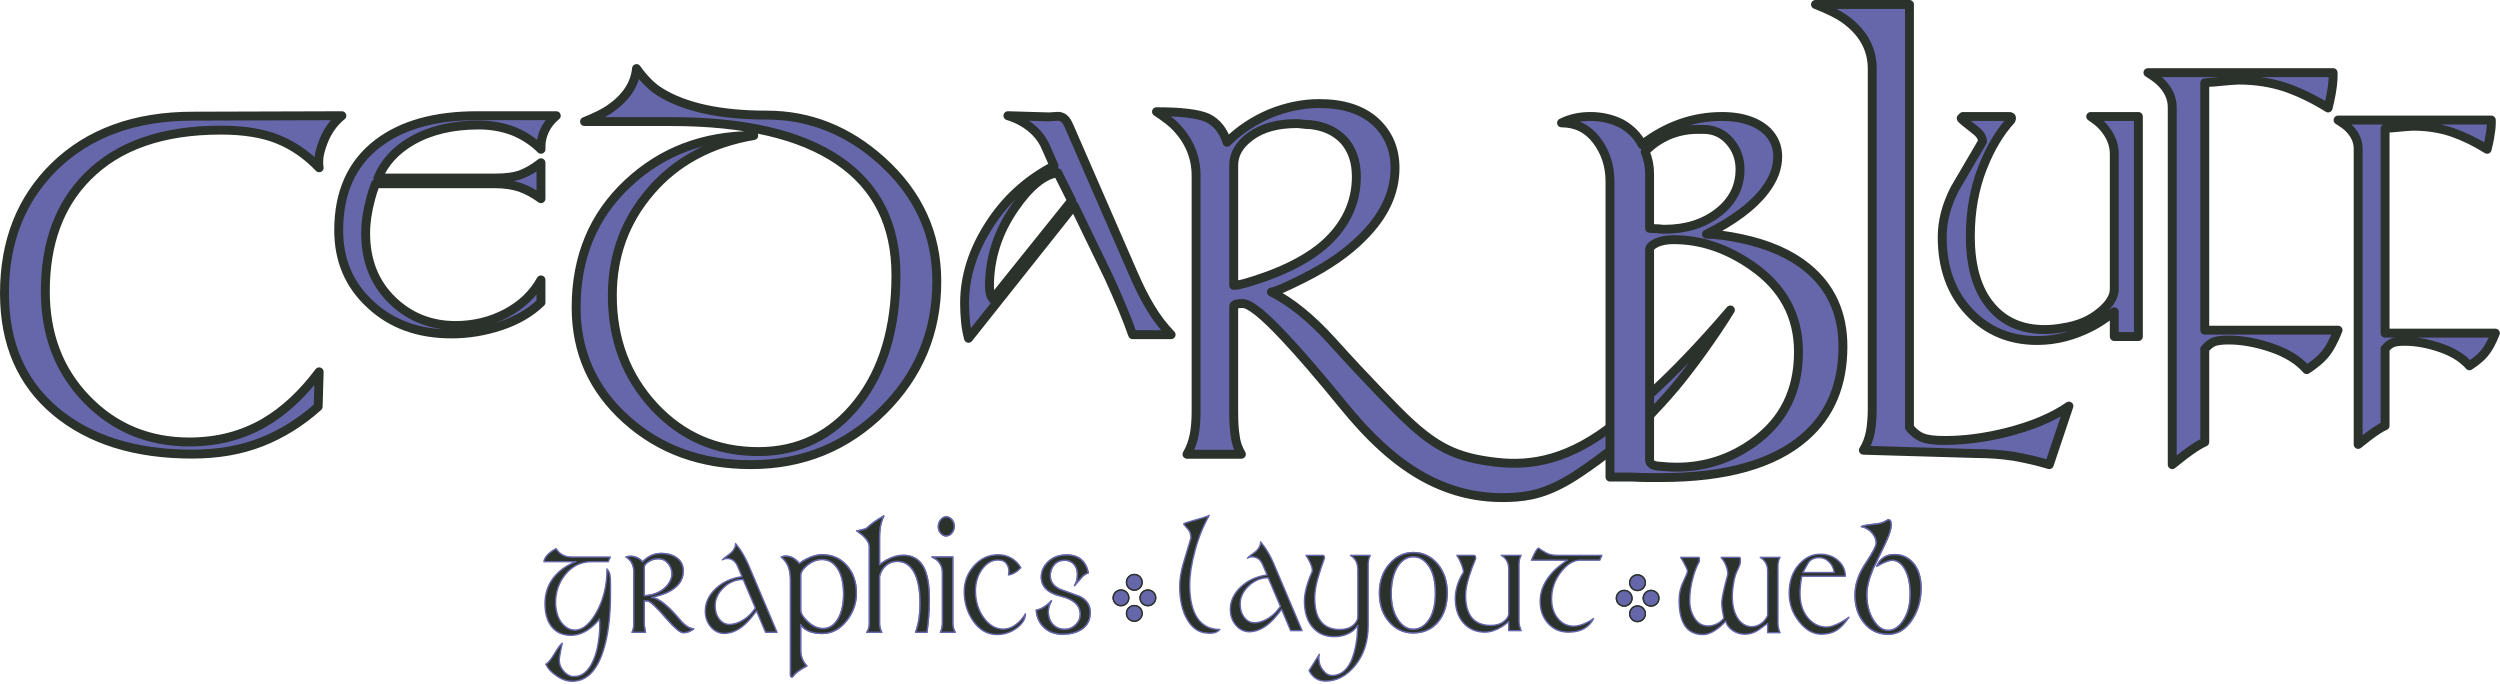 <?xml version="1.0" encoding="UTF-8" standalone="no"?><!DOCTYPE svg PUBLIC "-//W3C//DTD SVG 1.1//EN" "http://www.w3.org/Graphics/SVG/1.1/DTD/svg11.dtd"><svg width="100%" height="100%" viewBox="0 0 4088 1119" version="1.1" xmlns="http://www.w3.org/2000/svg" xmlns:xlink="http://www.w3.org/1999/xlink" xml:space="preserve" xmlns:serif="http://www.serif.com/" style="fill-rule:evenodd;clip-rule:evenodd;stroke-linejoin:round;stroke-miterlimit:2;"><path d="M558.994,189.195c-13.609,11.134 -23.691,25.299 -30.248,42.496c-5.073,12.742 -7.609,23.629 -7.609,32.66c0,3.588 0.248,6.928 0.743,10.021c-19.795,-20.784 -42.125,-36.248 -66.991,-46.393c-24.743,-10.144 -55.919,-15.217 -93.528,-15.217c-95.26,0 -167.942,25.3 -218.046,75.899c-46.145,46.145 -69.218,108.744 -69.218,187.798c0,71.011 22.547,129.806 67.641,176.385c45.093,46.578 101.105,69.867 168.034,69.867c45.651,0 86.662,-10.639 123.034,-31.918c31.918,-18.681 61.609,-46.269 89.074,-82.765l-1.67,56.971c-28.331,25.361 -59.229,44.629 -92.693,57.805c-33.465,13.175 -71.228,19.763 -113.291,19.763c-93.157,0 -167.632,-23.32 -223.427,-69.96c-55.672,-46.64 -83.507,-110.971 -83.507,-192.994c-0,-84.62 27.093,-153.591 81.28,-206.911c56.29,-55.177 132.064,-82.765 227.324,-82.765l243.098,-0.742Z" style="fill:#6667ab;fill-rule:nonzero;stroke:#2b312b;stroke-width:14.58px;"/><path d="M909.625,189.195c-13.721,11.408 -21.859,25.449 -24.412,42.122c-0.398,2.313 -0.598,6.581 -0.598,12.804c-12.365,-12.445 -27.204,-22.258 -44.515,-29.438c-17.631,-6.86 -36.737,-10.291 -57.319,-10.291c-42.84,0 -79.298,8.656 -109.374,25.967c-26.486,15.318 -44.954,35.581 -55.405,60.79l192.182,0c18.269,0 32.628,-2.114 43.079,-6.342c10.132,-3.989 20.582,-10.211 31.352,-18.668l0,58.756c-11.089,-8.138 -22.497,-14.32 -34.224,-18.548c-12.126,-3.91 -25.528,-5.864 -40.207,-5.864l-196.131,-0c-3.59,9.414 -6.182,17.391 -7.778,23.933c-5.584,20.582 -8.376,39.569 -8.376,56.96c-0,45.393 14.878,82.29 44.635,110.69c28.081,26.805 62.225,40.207 102.433,40.207c29.756,0 57.359,-6.701 82.807,-20.103c25.21,-13.403 44.157,-31.552 56.841,-54.448l0,36.857c-17.311,16.673 -39.19,29.418 -65.636,38.233c-26.446,8.815 -53.39,13.223 -80.833,13.223c-53.929,-0 -98.046,-16.035 -132.349,-48.105c-34.623,-31.672 -51.935,-72.158 -51.935,-121.46c0,-61.827 21.221,-109.054 63.662,-141.683c39.569,-30.395 93.817,-45.592 162.744,-45.592l129.357,-0Z" style="fill:#6667ab;fill-rule:nonzero;stroke:#2b312b;stroke-width:14.58px;"/><path d="M1531.84,460.27c0,82.641 -29.382,153.096 -88.146,211.365c-59.259,58.764 -131.199,88.146 -215.819,88.146c-81.032,0 -148.951,-24.619 -203.757,-73.857c-54.681,-49.114 -82.022,-110.167 -82.022,-183.158c0,-82.517 28.145,-150.127 84.435,-202.829c55.671,-52.207 124.332,-78.311 205.983,-78.311c-70.517,12.124 -126.559,42.248 -168.127,90.373c-42.063,48.62 -63.094,105.652 -63.094,171.096c0,71.878 22.825,132.436 68.476,181.674c45.65,49.115 102.435,73.672 170.354,73.672c66.31,-0 120.497,-26.599 162.56,-79.796c41.568,-52.702 62.352,-122.353 62.352,-208.952c-0,-82.146 -31.176,-144.498 -93.528,-187.056c-62.352,-42.557 -153.838,-63.836 -274.459,-63.836l-141.22,-0c17.691,-7.052 31.114,-13.671 40.269,-19.856c27.341,-18.681 42.248,-40.95 44.723,-66.806c12.247,17.196 24.928,29.877 38.042,38.042c40.578,25.362 98.847,38.042 174.807,38.042c69.899,0 132.498,24.805 187.798,74.414c60.249,54.187 90.373,120.065 90.373,197.633Z" style="fill:#6667ab;fill-rule:nonzero;stroke:#2b312b;stroke-width:14.58px;"/><path d="M1915.02,547.251l-62.965,-0c-8.961,-25.752 -22.038,-57.315 -39.233,-94.691l-56.547,-116.607l-172.55,217.231c-2.341,-8.557 -3.996,-17.8 -4.965,-27.729c-0.968,-9.929 -1.453,-19.858 -1.453,-29.788c0,-43.349 13.36,-85.851 40.08,-127.505c26.478,-41.654 61.876,-74.025 106.194,-97.112l-13.441,-30.272c-5.247,-12.27 -13.319,-22.845 -24.217,-31.725c-10.898,-8.96 -23.491,-15.58 -37.78,-19.858l66.962,1.937c2.018,0 4.682,-0.161 7.992,-0.484c3.309,-0.323 5.448,-0.484 6.417,-0.484c3.956,-0 7.427,1.17 10.414,3.511c2.987,2.26 5.973,7.023 8.96,14.288l104.62,240.117c9.929,22.764 19.212,41.089 27.85,54.974c9.848,16.548 21.069,31.281 33.662,44.197Zm-162.62,-219.169l-22.886,-45.65c-22.764,3.31 -46.215,22.482 -70.352,57.517c-27.446,39.636 -41.169,82.299 -41.169,127.989c-0,9.929 1.816,16.872 5.449,20.827l128.958,-160.683Z" style="fill:#6667ab;fill-rule:nonzero;stroke:#2b312b;stroke-width:14.58px;"/><path d="M2829.55,506.833c-24.748,40.908 -64.873,96.082 -90.429,126.418c-27.77,32.963 -64.247,70.074 -71.347,75.927c-49.388,40.709 -76.613,58.364 -76.613,58.364c-46.783,33.045 -79.11,42.888 -111.69,45.298c-50.678,3.749 -95.923,-4.933 -140.471,-26.81c-57.243,-28.111 -104.573,-76.871 -142.038,-122.84c-38.598,-47.359 -70.34,-84.243 -95.226,-110.652c-34.916,-37.456 -58.088,-56.184 -69.515,-56.184c-9.903,0 -14.855,1.524 -14.855,4.571l-0,172.359c-0,17.268 0.825,30.536 2.476,39.805c1.015,9.903 4.38,19.807 10.094,29.71l-88.941,0c5.713,-9.903 9.649,-20.569 11.808,-31.996c2.031,-10.919 3.047,-23.425 3.047,-37.519l-0,-386.046c-0,-29.71 -10.665,-55.993 -31.996,-78.847c-6.729,-7.237 -17.649,-15.807 -32.758,-25.711c40.503,0 68.309,3.365 83.418,10.094c15.109,7.364 25.775,20.632 31.996,39.804c19.807,-19.68 43.233,-35.297 70.277,-46.851c27.044,-10.919 53.834,-16.379 80.37,-16.379c39.488,0 70.15,9.904 91.989,29.711c21.33,19.807 31.996,45.01 31.996,75.609c-0,40.122 -17.395,77.578 -52.184,112.367c-24.505,25.013 -57.009,47.676 -97.512,67.991c-29.71,14.983 -47.168,22.474 -52.374,22.474c32.25,16.125 65.516,43.169 99.797,81.132c55.739,61.96 105.224,111.693 108.779,115.248c58.119,58.118 93.329,74.459 159.485,82.005c58.379,6.66 120.553,-4.618 195.455,-64.62c20.943,-16.777 83.121,-62.961 186.962,-184.432Zm-611.638,-218.071c-0,-24.378 -6.73,-44.122 -20.188,-59.231c-13.586,-14.601 -31.806,-23.171 -54.66,-25.711c-3.682,0 -7.555,-0.254 -11.618,-0.762c-4.697,-0.634 -8.379,-0.952 -11.046,-0.952c-31.234,0 -56.183,6.793 -74.847,20.379c-18.792,13.458 -28.187,29.329 -28.187,47.613l-0,196.546c7.872,-0 25.076,-4.698 51.612,-14.094c40.503,-14.474 72.753,-32.122 96.75,-52.945c34.789,-31.234 52.184,-68.182 52.184,-110.843Z" style="fill:#6667ab;fill-rule:nonzero;stroke:#2b312b;stroke-width:14.58px;"/><path d="M3013.55,566.657c-0,62.531 -20.734,111.833 -62.203,147.904c-50.684,44.233 -129.145,66.35 -235.383,66.35l-19.352,-0c-9.215,-0 -18.431,-0.264 -27.646,-0.79l-36.334,-0l-0,-483.602c-0,-25.408 -7.307,-47.788 -21.919,-67.14c-14.481,-18.957 -33.57,-28.435 -57.266,-28.435c13.954,-6.978 29.554,-10.466 46.8,-10.466c18.957,-0 36.203,4.015 51.737,12.045c15.139,8.689 26.197,20.01 33.175,33.965c39.888,-30.674 83.595,-46.01 131.119,-46.01c9.084,-0 18.233,0.79 27.448,2.369c20.011,3.818 35.677,11.388 46.998,22.709c10.795,11.322 16.193,24.816 16.193,40.481c-0,18.826 -7.043,37.388 -21.13,55.687c-19.352,25.407 -51.144,49.17 -95.377,71.286c15.666,0 34.82,2.436 57.463,7.307c44.76,9.61 80.568,25.473 107.424,47.59c38.835,31.858 58.253,74.775 58.253,128.75Zm-168.244,-289.688c0,-17.772 -5.661,-33.109 -16.982,-46.01c-11.322,-12.901 -25.605,-19.352 -42.851,-19.352l-9.676,-0c-16.719,-0 -32.648,3.225 -47.788,9.676c-15.534,6.977 -28.172,15.863 -37.914,26.658c4.871,11.322 7.307,23.433 7.307,36.335l-0,89.058c5.397,0.527 10.202,0.79 14.415,0.79c3.818,0.527 7.109,0.79 9.873,0.79c35.545,-0 65.165,-9.413 88.862,-28.238c23.169,-18.431 34.754,-41.666 34.754,-69.707Zm95.575,298.574c0,-58.846 -25.342,-105.778 -76.025,-140.796c-41.074,-28.567 -83.727,-42.851 -127.96,-42.851c-10.795,0 -19.945,1.58 -27.449,4.74c-8.03,3.817 -12.045,7.635 -12.045,11.453l-0,343.794c-0,6.45 5.397,9.939 16.192,10.466c10.137,1.053 19.55,1.579 28.238,1.579c45.813,0 87.611,-13.493 125.393,-40.481c49.104,-35.018 73.656,-84.319 73.656,-147.904Z" style="fill:#6667ab;fill-rule:nonzero;stroke:#2b312b;stroke-width:14.58px;"/><path d="M3383.07,664.027l-32.104,95.754c-18.681,-5.567 -37.918,-10.082 -57.713,-13.546c-19.794,-3.093 -40.825,-4.639 -63.094,-4.639l-183.158,-5.382c5.567,-9.031 9.402,-19.114 11.505,-30.248c1.98,-11.258 2.969,-23.691 2.969,-37.3l0,-556.341c0,-33.032 -15.464,-60.434 -46.392,-82.208c-10.145,-7.052 -25.609,-14.66 -46.393,-22.825l153.653,-0l-0,691.808c7.051,8.536 14.351,14.103 21.897,16.701c7.175,2.969 19.114,4.454 35.815,4.454c31.424,-0 64.579,-4.268 99.466,-12.804c42.682,-10.64 77.198,-25.114 103.549,-43.424Z" style="fill:#6667ab;fill-rule:nonzero;stroke:#2b312b;stroke-width:14.58px;"/><path d="M3496.68,550.316l-39.413,0l0,-40.511c-13.992,10.657 -25.828,18.507 -35.508,23.55c-29.692,15.619 -59.831,23.428 -90.417,23.428c-44.985,0 -82.16,-15.659 -111.527,-46.978c-29.285,-31.318 -43.927,-72.114 -43.927,-122.386c-0,-25.706 6.833,-51.859 20.499,-78.459c14.968,-25.706 30.099,-51.534 45.392,-77.483c-0,-6.346 -3.661,-12.365 -10.982,-18.059c-15.944,-12.284 -23.916,-18.954 -23.916,-20.012l2.929,-2.928l75.53,-0c2.603,-0 3.905,0.813 3.905,2.44c-0,1.058 -0.325,2.237 -0.976,3.539c-18.303,20.011 -33.637,45.676 -46.002,76.995c-13.585,34.003 -20.377,71.666 -20.377,112.991c-0,49.296 11.144,87.244 33.433,113.845c21.313,25.705 50.639,38.558 87.977,38.558c10.006,0 20.337,-1.017 30.993,-3.05c24.323,-3.661 44.66,-12.487 61.01,-26.479c14.643,-12.283 21.964,-24.445 21.964,-36.484l0,-221.345c0,-16.025 -6.345,-31.034 -19.035,-45.026c-3.986,-4.636 -10.494,-9.965 -19.523,-15.984l77.971,-0l-0,359.838Z" style="fill:#6667ab;fill-rule:nonzero;stroke:#2b312b;stroke-width:14.58px;"/><path d="M3823.18,539.874c-6.788,17.518 -14.178,30.985 -22.171,40.401c-6.35,7.555 -16.04,15.602 -29.069,24.142c-13.358,-15.219 -32.409,-27.098 -57.153,-35.638c-25.073,-8.54 -48.613,-12.81 -70.62,-12.81c-10.292,-0 -18.121,0.93 -23.486,2.792c-5.364,2.189 -10.51,6.186 -15.437,11.989l-0,152.079c-7.665,3.175 -18.887,10.347 -33.668,21.515c-4.489,3.613 -11.004,8.759 -19.544,15.437l0,-584.504c0,-15.219 -6.514,-29.124 -19.543,-41.715c-4.052,-4.051 -10.785,-8.978 -20.201,-14.781l302.845,0l-0,6.077c-0,7.555 -1.15,17.628 -3.449,30.219c-0.876,4.927 -2.463,12.098 -4.763,21.514c-22.883,-14.343 -45.93,-25.565 -69.142,-33.668c-23.868,-7.992 -49.707,-11.988 -77.517,-11.988c-4.38,-0 -17.792,1.094 -40.237,3.284c-3.614,0 -8.541,0.438 -14.781,1.314l-0,404.341l217.936,-0Z" style="fill:#6667ab;fill-rule:nonzero;stroke:#2b312b;stroke-width:14.58px;"/><path d="M4080.44,544.754c-5.617,14.496 -11.733,25.64 -18.347,33.431c-5.255,6.252 -13.273,12.911 -24.055,19.978c-11.053,-12.593 -26.818,-22.424 -47.293,-29.491c-20.748,-7.067 -40.227,-10.6 -58.438,-10.6c-8.517,0 -14.995,0.77 -19.434,2.31c-4.44,1.812 -8.698,5.119 -12.775,9.921l-0,125.845c-6.342,2.628 -15.629,8.562 -27.86,17.804c-3.715,2.989 -9.105,7.248 -16.172,12.774l-0,-483.675c-0,-12.593 -5.391,-24.1 -16.173,-34.519c-3.352,-3.352 -8.924,-7.429 -16.716,-12.231l250.604,-0l-0,5.028c-0,6.252 -0.952,14.587 -2.854,25.006c-0.725,4.077 -2.039,10.012 -3.941,17.803c-18.936,-11.868 -38.008,-21.155 -57.215,-27.859c-19.751,-6.614 -41.133,-9.921 -64.146,-9.921c-3.624,-0 -14.723,0.906 -33.296,2.718c-2.99,-0 -7.067,0.362 -12.231,1.087l-0,334.591l180.342,-0Z" style="fill:#6667ab;fill-rule:nonzero;stroke:#2b312b;stroke-width:14.58px;"/><g><path d="M1994.67,1029.36c-1.897,2.039 -4.071,3.579 -6.517,4.62c-2.574,0.998 -6.024,1.49 -10.324,1.49c-1.062,-0 -2.288,-0.093 -3.679,-0.3c-1.347,-0.192 -2.467,-0.292 -3.358,-0.292c-11.942,-1.447 -21.724,-8.67 -29.317,-21.703c-8.278,-14.017 -12.413,-32.24 -12.413,-54.663c0,-10.987 1.982,-23.4 5.953,-37.246c3.965,-13.846 8.107,-27.706 12.413,-41.573c0,-5.269 -1.205,-9.547 -3.615,-12.827c-2.744,-3.229 -5.504,-6.488 -8.291,-9.767c-0,-0.998 3.379,-2.417 10.131,-4.257c17.432,-4.67 27.97,-8.028 31.606,-10.067c-10.01,17.703 -17.782,37.039 -23.307,58.022c-5.704,20.975 -8.549,39.619 -8.549,55.925c0,23.621 4.221,41.638 12.663,54.072c8.491,12.377 20.69,18.566 36.604,18.566Z" style="fill:#2b312b;fill-rule:nonzero;stroke:#6667ab;stroke-width:2.29px;stroke-linejoin:miter;stroke-miterlimit:4;"/><path d="M2093.8,991.553l-19.956,-46.764c-12.113,0 -22.751,4.385 -31.912,13.126c-9.333,8.955 -13.996,18.922 -13.996,29.909c0,8.748 2.253,15.985 6.773,21.703c4.307,5.917 10.089,8.876 17.354,8.876c1.561,-0.206 2.674,-0.299 3.351,-0.299c7.094,-1.048 13.939,-3.815 20.526,-8.278c6.538,-4.278 12.492,-10.373 17.86,-18.273Zm35.335,39.67l-18.68,-0l-14.822,-35.121c-8.82,12.234 -16.948,21.082 -24.384,26.543c-7.6,5.719 -15.471,9.077 -23.621,10.068c-1.012,0.256 -2.388,0.378 -4.121,0.378c-8.983,-0 -16.526,-3.587 -22.608,-10.745c-6.032,-7.108 -9.055,-15.757 -9.055,-25.945c0,-13.425 5.619,-25.531 16.848,-36.319c11.272,-10.787 25.717,-17.425 43.32,-19.913l-7.472,-17.375c-3.629,-8.149 -9.269,-12.227 -16.912,-12.227c-2.745,-0 -5.347,0.72 -7.785,2.16c1.226,-1.64 4.342,-4.207 9.368,-7.686c8.107,-5.668 12.163,-11.971 12.163,-18.936c2.952,3.686 5.291,6.737 7.023,9.168c5.198,7.757 9.697,15.914 13.497,24.462l47.241,111.488Z" style="fill:#2b312b;fill-rule:nonzero;stroke:#6667ab;stroke-width:2.29px;stroke-linejoin:miter;stroke-miterlimit:4;"/><path d="M2240.66,908.106c-2.274,4.47 -3.415,9.661 -3.415,15.586l0,98.653c0,26.109 -6.909,47.812 -20.719,65.109c-14.017,17.496 -30.358,26.251 -49.016,26.251c-11.95,0 -20.94,-5.696 -26.979,-17.082l16.847,-26.623c-0.506,2.439 -0.756,4.777 -0.756,7.009c0,7.158 2.232,13.475 6.71,18.951c4.306,5.71 9.332,8.569 15.079,8.569c12.619,0 22.565,-7.037 29.823,-21.103c4.977,-9.946 8.528,-23.165 10.638,-39.677c0.513,-7.109 1.012,-14.245 1.519,-21.404c-2.909,4.086 -5.676,7.137 -8.292,9.183c-8.321,6.303 -18.523,9.469 -30.594,9.469c-14.901,-0 -26.658,-5.198 -35.271,-15.593c-8.826,-10.188 -13.239,-24.526 -13.239,-43.028c-0,-8.748 2.153,-19.435 6.459,-32.062c1.398,-4.078 3.572,-9.497 6.524,-16.256l-0,-1.19c-0,-4.086 -1.647,-9.276 -4.941,-15.593c-1.055,-2.232 -2.873,-5.29 -5.44,-9.169l28.241,0c0.891,0 1.583,1.333 2.096,4.021c-3.807,10.345 -7.436,21.432 -10.901,33.26c-3.458,11.836 -5.191,22.723 -5.191,32.669c0,16.305 3.023,28.533 9.055,36.689c5.91,8.349 14.566,13.126 25.966,14.317c1.055,0.199 2.096,0.299 3.102,0.299l3.108,-0c8.991,-0 16.17,-2.239 21.525,-6.716c5.197,-4.471 7.793,-9.24 7.793,-14.31l-0,-76.965c-0,-10.594 -4.05,-18.344 -12.157,-23.264l32.426,0Z" style="fill:#2b312b;fill-rule:nonzero;stroke:#6667ab;stroke-width:2.29px;stroke-linejoin:miter;stroke-miterlimit:4;"/><path d="M2347.25,969.551c-0,-18.744 -3.465,-33.31 -10.388,-43.698c-7.094,-10.395 -15.643,-15.586 -25.653,-15.586c-10.21,0 -18.701,5.091 -25.453,15.286c-7.272,10.987 -10.894,26.152 -10.894,45.488c-0,17.303 3.543,31.249 10.637,41.837c6.931,10.787 15.5,16.184 25.71,16.184c10.01,0 18.559,-5.197 25.653,-15.585c6.923,-10.338 10.388,-24.983 10.388,-43.926m19.186,-0c-0,19.535 -5.012,35.313 -15.037,47.319c-10.031,12 -23.613,18.01 -40.76,18.01c-15.529,0 -28.583,-6.103 -39.135,-18.309c-10.552,-12.206 -15.835,-27.877 -15.835,-47.02c-0,-18.744 5.447,-34.423 16.341,-47.056c10.894,-12.627 23.963,-18.944 39.199,-18.944c15.543,-0 28.676,6.217 39.399,18.644c10.552,12.634 15.828,28.419 15.828,47.356" style="fill:#2b312b;fill-rule:nonzero;stroke:#6667ab;stroke-width:2.29px;"/><path d="M2347.25,969.551c-0,-18.744 -3.465,-33.31 -10.388,-43.698c-7.094,-10.395 -15.643,-15.586 -25.653,-15.586c-10.21,0 -18.701,5.091 -25.453,15.286c-7.272,10.987 -10.894,26.152 -10.894,45.488c-0,17.303 3.543,31.249 10.637,41.837c6.931,10.787 15.5,16.184 25.71,16.184c10.01,0 18.559,-5.197 25.653,-15.585c6.923,-10.338 10.388,-24.983 10.388,-43.926Zm19.186,-0c-0,19.535 -5.012,35.313 -15.037,47.319c-10.031,12 -23.613,18.01 -40.76,18.01c-15.529,0 -28.583,-6.103 -39.135,-18.309c-10.552,-12.206 -15.835,-27.877 -15.835,-47.02c-0,-18.744 5.447,-34.423 16.341,-47.056c10.894,-12.627 23.963,-18.944 39.199,-18.944c15.543,-0 28.676,6.217 39.399,18.644c10.552,12.634 15.828,28.419 15.828,47.356Z" style="fill:#2b312b;fill-rule:nonzero;stroke:#6667ab;stroke-width:2.29px;stroke-linejoin:miter;stroke-miterlimit:4;"/><path d="M2487.34,1031.22l-20.263,0l0,-14.915c-4.477,3.871 -8.277,6.723 -11.4,8.556c-9.668,5.882 -18.915,8.819 -27.742,8.819c-14.181,0 -25.774,-4.991 -34.764,-14.994c-8.998,-9.988 -13.497,-23.535 -13.497,-40.639c0,-9.547 2.246,-19.507 6.716,-29.902c1.391,-3.486 3.658,-7.657 6.781,-12.527c-0.549,-5.319 -2.453,-11.436 -5.704,-18.345c-1.055,-2.238 -2.781,-5.297 -5.191,-9.176l27.992,0c1.219,0 2.089,0.92 2.602,2.76c0.164,0.599 0.25,1.419 0.25,2.467c-4.314,9.995 -8.021,20.07 -11.151,30.215c-3.629,11.65 -5.44,21.546 -5.44,29.703c-0,30.344 11.75,46.742 35.27,49.18c1.391,0.2 3.294,0.3 5.704,0.3c8.991,-0 16.163,-2.146 21.532,-6.424c5.361,-4.078 8.042,-8.456 8.042,-13.133l0,-72.759c0,-9.946 -4.049,-17.382 -12.163,-22.309l32.426,0c-2.275,4.079 -3.415,8.977 -3.415,14.695l-0,93.734c-0,2.488 0.342,4.948 1.041,7.386c0.698,2.432 1.49,4.87 2.374,7.308Z" style="fill:#2b312b;fill-rule:nonzero;stroke:#6667ab;stroke-width:2.29px;stroke-linejoin:miter;stroke-miterlimit:4;"/><path d="M2619.37,908.106l-3.359,7.9l-32.169,-0c-10.73,-0 -21.032,6.217 -30.907,18.658c-10.516,13.233 -15.771,28.113 -15.771,44.625c0,13.233 3.437,23.934 10.324,32.091c6.752,8.356 15.407,12.534 25.966,12.534c6.417,-0 13.682,-2.039 21.782,-6.11c2.787,-1.248 6.338,-3.387 10.637,-6.417c-3.622,7.308 -8.819,12.798 -15.571,16.484c-6.759,3.878 -15.315,5.811 -25.653,5.811c-13.511,-0 -24.597,-4.799 -33.253,-14.395c-8.613,-9.554 -12.912,-21.667 -12.912,-36.348c0,-17.31 7.344,-33.623 22.031,-48.945c4.813,-5.076 12.249,-11.072 22.295,-17.988l-58.642,-0c1.896,-4.456 3.372,-7.7 4.434,-9.732c3.458,-6.681 5.89,-10.025 7.28,-10.025c3.971,3.03 8.277,5.768 12.919,8.2c4.684,2.438 10.83,3.657 18.43,3.657l72.139,0Z" style="fill:#2b312b;fill-rule:nonzero;stroke:#6667ab;stroke-width:2.29px;stroke-linejoin:miter;stroke-miterlimit:4;"/><path d="M1889.74,977.599c0,7.037 -5.711,12.748 -12.741,12.748c-7.037,0 -12.748,-5.711 -12.748,-12.748c0,-7.03 5.711,-12.74 12.748,-12.74c7.03,-0 12.741,5.71 12.741,12.74" style="fill:#6667ab;fill-rule:nonzero;stroke:#2b312b;stroke-width:2.29px;"/><path d="M1889.74,977.603c0,-7.034 -5.71,-12.744 -12.744,-12.744c-7.034,-0 -12.745,5.71 -12.745,12.744c0,7.034 5.711,12.744 12.745,12.744c7.034,0 12.744,-5.71 12.744,-12.744Z" style="fill:#6667ab;stroke:#2b312b;stroke-width:2.29px;stroke-linejoin:miter;stroke-miterlimit:4;"/><path d="M1845.79,977.599c0,7.037 -5.711,12.748 -12.748,12.748c-7.03,0 -12.741,-5.711 -12.741,-12.748c0,-7.03 5.711,-12.74 12.741,-12.74c7.037,-0 12.748,5.71 12.748,12.74" style="fill:#6667ab;fill-rule:nonzero;stroke:#2b312b;stroke-width:2.29px;"/><path d="M1845.79,977.603c0,-7.034 -5.711,-12.744 -12.744,-12.744c-7.034,-0 -12.745,5.71 -12.745,12.744c0,7.034 5.711,12.744 12.745,12.744c7.033,0 12.744,-5.71 12.744,-12.744Z" style="fill:#6667ab;stroke:#2b312b;stroke-width:2.29px;stroke-linejoin:miter;stroke-miterlimit:4;"/><path d="M1867.57,952.193c-0,7.037 -5.704,12.741 -12.741,12.741c-7.037,0 -12.741,-5.704 -12.741,-12.741c0,-7.037 5.704,-12.74 12.741,-12.74c7.037,-0 12.741,5.703 12.741,12.74" style="fill:#6667ab;fill-rule:nonzero;stroke:#2b312b;stroke-width:2.29px;"/><path d="M1867.57,952.193c-0,-7.032 -5.709,-12.74 -12.741,-12.74c-7.032,-0 -12.741,5.708 -12.741,12.74c0,7.032 5.709,12.741 12.741,12.741c7.032,0 12.741,-5.709 12.741,-12.741Z" style="fill:#6667ab;stroke:#2b312b;stroke-width:2.29px;stroke-linejoin:miter;stroke-miterlimit:4;"/><path d="M1867.57,1003.01c-0,7.037 -5.704,12.741 -12.741,12.741c-7.037,-0 -12.741,-5.704 -12.741,-12.741c0,-7.037 5.704,-12.748 12.741,-12.748c7.037,0 12.741,5.711 12.741,12.748" style="fill:#6667ab;fill-rule:nonzero;stroke:#2b312b;stroke-width:2.29px;"/><path d="M1867.57,1003.01c-0,-7.034 -5.709,-12.745 -12.741,-12.745c-7.032,0 -12.741,5.711 -12.741,12.745c0,7.033 5.709,12.744 12.741,12.744c7.032,-0 12.741,-5.711 12.741,-12.744Z" style="fill:#6667ab;stroke:#2b312b;stroke-width:2.29px;stroke-linejoin:miter;stroke-miterlimit:4;"/></g><path d="M998.263,971.553c0,38.294 -4.156,69.779 -12.47,94.448c-10.673,31.976 -27.342,47.975 -50,47.975c-8.827,0 -17.39,-2.959 -25.703,-8.883c-8.441,-5.661 -14.309,-11.978 -17.596,-18.937c3.793,-2.039 8.449,-7.636 13.967,-16.776c5.355,-9.147 9.668,-15.044 12.955,-17.682c-1.055,4.67 -1.832,8.328 -2.346,10.966c-1.725,8.555 -2.595,14.045 -2.595,16.484c-0,6.317 1.982,11.906 5.953,16.776c3.8,5.119 8.57,8.506 14.317,10.138l5.19,0c9.839,0 18.302,-5.618 25.396,-16.847c8.107,-12.834 13.112,-31.257 15.008,-55.27c0.214,-1.639 0.321,-3.579 0.321,-5.81l0,-12.235c-0.378,-1.59 -0.57,-2.802 -0.57,-3.65l-3.102,3.95c-13.796,15.114 -28.226,22.672 -43.291,22.672c-13.461,-0 -23.913,-4.584 -31.357,-13.76c-7.45,-9.176 -11.172,-21.924 -11.172,-38.251c-0,-15.664 4.406,-29.41 13.218,-41.224c8.813,-11.814 21.254,-20.876 37.324,-27.193l-52.317,0c0.677,-5.105 4.128,-10.188 10.359,-15.236c2.061,-1.633 5.233,-3.672 9.533,-6.096c5.867,9.147 14.081,13.718 24.633,13.718l64.089,-0l-3.351,7.614l-27.236,0c-17.475,0 -31.834,7.009 -43.063,21.04c-10.559,13.033 -15.835,28.234 -15.835,45.587l-0,3.957c0.335,1.847 0.506,3.166 0.506,3.964c1.226,11.436 4.855,20.52 10.894,27.236c5.868,6.716 12.705,10.067 20.519,10.067c12.285,-0 23.878,-9.575 34.772,-28.726c11.564,-20.398 17.354,-44.154 17.354,-71.268c2.402,2.88 3.964,5.839 4.684,8.876c0.677,3.28 1.012,9.098 1.012,17.454l0,14.922Z" style="fill:#2b312b;fill-rule:nonzero;stroke:#6667ab;stroke-width:2.29px;stroke-linejoin:miter;stroke-miterlimit:4;"/><path d="M1098.99,939.246c0,-6.709 -2.067,-12.698 -6.21,-17.974c-4.342,-5.119 -9.703,-7.685 -16.077,-7.685c-6.082,-0 -11.443,1.547 -16.092,4.627c-4.855,3.037 -7.279,6.188 -7.279,9.475l-0,46.386l5.44,-0.299c12.291,-1.647 22.066,-6.018 29.324,-13.126c6.545,-6.317 10.174,-13.454 10.894,-21.404m35.528,88.894c-1.562,1.44 -3.986,2.88 -7.28,4.32c-3.294,1.398 -6.652,2.089 -10.074,2.089c-4.848,0 -14.288,-8.028 -28.305,-24.091c-14.865,-17.339 -24.633,-26.615 -29.325,-27.813l-6.202,-0.292l-0,35.121c-0,2.83 0.164,5.368 0.506,7.607c0.335,2.239 0.863,5.198 1.583,8.869l-21.789,0c1.184,-2.438 1.961,-4.862 2.346,-7.3c0.335,-2.246 0.506,-5.298 0.506,-9.176l0,-82.484c0,-10.987 -4.242,-19.036 -12.734,-24.155c2.068,-0.799 4.499,-1.191 7.287,-1.191c3.8,-0 7.429,0.82 10.894,2.453c3.458,1.597 6.396,3.828 8.798,6.716c8.827,-9.198 19.022,-13.796 30.594,-13.796c9.711,-0 17.753,2.16 24.127,6.488c7.807,5.069 11.714,12.498 11.714,22.294c-0,14.866 -8.57,26.452 -25.71,34.751c-5.696,2.687 -14.352,5.447 -25.966,8.277c11.778,1.647 27.086,13.746 45.915,36.319c8.32,9.996 16.021,14.994 23.115,14.994" style="fill:#2b312b;fill-rule:nonzero;stroke:#6667ab;stroke-width:2.29px;"/><path d="M1098.99,939.246c0,-6.709 -2.067,-12.698 -6.21,-17.974c-4.342,-5.119 -9.703,-7.685 -16.077,-7.685c-6.082,-0 -11.443,1.547 -16.092,4.627c-4.855,3.037 -7.279,6.188 -7.279,9.475l-0,46.386l5.44,-0.299c12.291,-1.647 22.066,-6.018 29.324,-13.126c6.545,-6.317 10.174,-13.454 10.894,-21.404Zm35.528,88.894c-1.562,1.44 -3.986,2.88 -7.28,4.32c-3.294,1.398 -6.652,2.089 -10.074,2.089c-4.848,0 -14.288,-8.028 -28.305,-24.091c-14.865,-17.339 -24.633,-26.615 -29.325,-27.813l-6.202,-0.292l-0,35.121c-0,2.83 0.164,5.368 0.506,7.607c0.335,2.239 0.863,5.198 1.583,8.869l-21.789,0c1.184,-2.438 1.961,-4.862 2.346,-7.3c0.335,-2.246 0.506,-5.298 0.506,-9.176l0,-82.484c0,-10.987 -4.242,-19.036 -12.734,-24.155c2.068,-0.799 4.499,-1.191 7.287,-1.191c3.8,-0 7.429,0.82 10.894,2.453c3.458,1.597 6.396,3.828 8.798,6.716c8.827,-9.198 19.022,-13.796 30.594,-13.796c9.711,-0 17.753,2.16 24.127,6.488c7.807,5.069 11.714,12.498 11.714,22.294c-0,14.866 -8.57,26.452 -25.71,34.751c-5.696,2.687 -14.352,5.447 -25.966,8.277c11.778,1.647 27.086,13.746 45.915,36.319c8.32,9.996 16.021,14.994 23.115,14.994Z" style="fill:#2b312b;fill-rule:nonzero;stroke:#6667ab;stroke-width:2.29px;stroke-linejoin:miter;stroke-miterlimit:4;"/><path d="M1235.23,994.279l-19.949,-46.756c-12.12,-0 -22.758,4.377 -31.919,13.125c-9.333,8.948 -13.996,18.923 -13.996,29.91c-0,8.748 2.26,15.977 6.773,21.695c4.307,5.918 10.089,8.877 17.354,8.877c1.561,-0.2 2.681,-0.3 3.358,-0.3c7.094,-1.048 13.931,-3.807 20.519,-8.277c6.545,-4.278 12.499,-10.367 17.86,-18.274Zm35.342,39.67l-18.687,-0l-14.822,-35.114c-8.82,12.228 -16.948,21.076 -24.384,26.544c-7.6,5.718 -15.472,9.076 -23.621,10.06c-1.012,0.257 -2.388,0.378 -4.114,0.378c-8.99,-0 -16.533,-3.579 -22.608,-10.737c-6.039,-7.109 -9.062,-15.764 -9.062,-25.953c0,-13.418 5.618,-25.524 16.848,-36.318c11.279,-10.788 25.717,-17.418 43.32,-19.906l-7.472,-17.383c-3.629,-8.149 -9.269,-12.22 -16.912,-12.22c-2.745,0 -5.34,0.713 -7.785,2.153c1.226,-1.632 4.349,-4.199 9.375,-7.678c8.1,-5.669 12.156,-11.978 12.156,-18.937c2.952,3.679 5.298,6.73 7.03,9.169c5.198,7.757 9.689,15.913 13.49,24.462l47.248,111.48Z" style="fill:#2b312b;fill-rule:nonzero;stroke:#6667ab;stroke-width:2.29px;stroke-linejoin:miter;stroke-miterlimit:4;"/><path d="M1379.52,971.609c-0,-18.117 -3.294,-32.184 -9.882,-42.187c-6.545,-9.76 -15.008,-14.637 -25.396,-14.637c-8.149,0 -16.02,2.938 -23.621,8.812c-7.6,6.125 -11.4,11.943 -11.4,17.475l0,56.596c0,5.283 3.629,11.379 10.894,18.302c8.313,7.964 16.891,11.942 25.71,11.942c10.174,0 18.387,-5.304 24.633,-15.906c6.039,-10.602 9.062,-24.063 9.062,-40.397m20.776,-1.79c-0,16.306 -5.112,31.072 -15.329,44.297c-11.065,14.466 -24.64,21.703 -40.725,21.703c-11.564,0 -20.897,-2.453 -27.991,-7.344c-2.282,-1.582 -4.62,-4.006 -7.03,-7.272l0,41.794c0,5.312 0.863,10.11 2.595,14.381c1.733,4.47 4.242,8.32 7.536,11.55c-8.484,4.471 -14.801,8.641 -18.936,12.52c-1.39,1.241 -2.702,2.88 -3.929,4.912c-0.67,0.4 -1.262,0.599 -1.775,0.599c-1.39,0 -2.089,-1.119 -2.089,-3.351l0,-155.192c0,-8.549 -1.198,-15.978 -3.608,-22.295c-2.616,-6.11 -6.438,-11.207 -11.464,-15.286c2.281,-0.998 4.713,-1.49 7.286,-1.49c3.629,0 7.344,0.906 11.144,2.702c3.8,2.039 7.515,5.191 11.151,9.454c4.513,-3.279 8.228,-5.639 11.144,-7.079c9.375,-4.827 17.945,-7.244 25.717,-7.244c16.762,-0 30.329,5.917 40.717,17.746c10.388,11.785 15.586,26.75 15.586,44.895" style="fill:#2b312b;fill-rule:nonzero;stroke:#6667ab;stroke-width:2.29px;"/><path d="M1379.52,971.609c-0,-18.117 -3.294,-32.184 -9.882,-42.187c-6.545,-9.76 -15.008,-14.637 -25.396,-14.637c-8.149,0 -16.02,2.938 -23.621,8.812c-7.6,6.125 -11.4,11.943 -11.4,17.475l0,56.596c0,5.283 3.629,11.379 10.894,18.302c8.313,7.964 16.891,11.942 25.71,11.942c10.174,0 18.387,-5.304 24.633,-15.906c6.039,-10.602 9.062,-24.063 9.062,-40.397Zm20.776,-1.79c-0,16.306 -5.112,31.072 -15.329,44.297c-11.065,14.466 -24.64,21.703 -40.725,21.703c-11.564,0 -20.897,-2.453 -27.991,-7.344c-2.282,-1.582 -4.62,-4.006 -7.03,-7.272l0,41.794c0,5.312 0.863,10.11 2.595,14.381c1.733,4.47 4.242,8.32 7.536,11.55c-8.484,4.471 -14.801,8.641 -18.936,12.52c-1.39,1.241 -2.702,2.88 -3.929,4.912c-0.67,0.4 -1.262,0.599 -1.775,0.599c-1.39,0 -2.089,-1.119 -2.089,-3.351l0,-155.192c0,-8.549 -1.198,-15.978 -3.608,-22.295c-2.616,-6.11 -6.438,-11.207 -11.464,-15.286c2.281,-0.998 4.713,-1.49 7.286,-1.49c3.629,0 7.344,0.906 11.144,2.702c3.8,2.039 7.515,5.191 11.151,9.454c4.513,-3.279 8.228,-5.639 11.144,-7.079c9.375,-4.827 17.945,-7.244 25.717,-7.244c16.762,-0 30.329,5.917 40.717,17.746c10.388,11.785 15.586,26.75 15.586,44.895Z" style="fill:#2b312b;fill-rule:nonzero;stroke:#6667ab;stroke-width:2.29px;stroke-linejoin:miter;stroke-miterlimit:4;"/><path d="M1519.61,980.786c-0,16.106 -1.298,33.83 -3.879,53.166l-18.48,-0c2.581,-7.109 4.478,-14.744 5.704,-22.908c1.055,-7.957 1.583,-16.02 1.583,-24.17c-0,-23.442 -3.544,-41.045 -10.631,-52.838c-6.409,-10.794 -15.314,-16.191 -26.7,-16.191c-7.087,-0 -13.14,2.138 -18.16,6.416c-5.19,4.278 -8.819,10.174 -10.88,17.689l0,77.307c0,5.12 1.198,10.025 3.608,14.695l-24.384,-0c2.788,-4.071 4.178,-8.977 4.178,-14.695l0,-125.204c0,-5.718 -3.379,-11.736 -10.131,-18.046c-2.239,-2.032 -5.704,-4.677 -10.388,-7.906c9.711,-1.64 15.329,-3.28 16.848,-4.92c5.361,-5.468 14.459,-11.985 27.292,-19.535c-2.445,5.311 -4.092,9.903 -4.934,13.781c-1.397,6.061 -2.089,14.082 -2.089,24.063l0,42.101c4.471,-3.422 8.185,-5.939 11.144,-7.579c9.497,-5.29 18.744,-7.935 27.742,-7.935c14.188,-0 24.825,5.718 31.912,17.147c7.094,11.586 10.645,30.109 10.645,55.562" style="fill:#2b312b;fill-rule:nonzero;stroke:#6667ab;stroke-width:2.29px;"/><path d="M1519.61,980.786c-0,16.106 -1.298,33.83 -3.879,53.166l-18.48,-0c2.581,-7.109 4.478,-14.744 5.704,-22.908c1.055,-7.957 1.583,-16.02 1.583,-24.17c-0,-23.442 -3.544,-41.045 -10.631,-52.838c-6.409,-10.794 -15.314,-16.191 -26.7,-16.191c-7.087,-0 -13.14,2.138 -18.16,6.416c-5.19,4.278 -8.819,10.174 -10.88,17.689l0,77.307c0,5.12 1.198,10.025 3.608,14.695l-24.384,-0c2.788,-4.071 4.178,-8.977 4.178,-14.695l0,-125.204c0,-5.718 -3.379,-11.736 -10.131,-18.046c-2.239,-2.032 -5.704,-4.677 -10.388,-7.906c9.711,-1.64 15.329,-3.28 16.848,-4.92c5.361,-5.468 14.459,-11.985 27.292,-19.535c-2.445,5.311 -4.092,9.903 -4.934,13.781c-1.397,6.061 -2.089,14.082 -2.089,24.063l0,42.101c4.471,-3.422 8.185,-5.939 11.144,-7.579c9.497,-5.29 18.744,-7.935 27.742,-7.935c14.188,-0 24.825,5.718 31.912,17.147c7.094,11.586 10.645,30.109 10.645,55.562Z" style="fill:#2b312b;fill-rule:nonzero;stroke:#6667ab;stroke-width:2.29px;stroke-linejoin:miter;stroke-miterlimit:4;"/><path d="M1560.33,860.423c-0,4.071 -1.291,7.757 -3.865,11.037c-2.616,3.23 -5.825,4.848 -9.625,4.848c-3.123,0 -5.982,-1.518 -8.584,-4.548c-2.595,-3.038 -3.893,-6.488 -3.893,-10.367c0,-4.278 1.298,-8.042 3.893,-11.301c2.602,-3.251 5.625,-4.883 9.09,-4.883c3.294,-0 6.332,1.518 9.119,4.548c2.574,3.28 3.865,6.838 3.865,10.666m1.582,173.53l-24.127,0c2.232,-4.47 3.359,-9.375 3.359,-14.694l-0,-82.477c-0,-8.548 -2.852,-15.457 -8.556,-20.726c-1.897,-1.647 -4.748,-3.386 -8.549,-5.226l33.945,0l-0,108.429c-0,5.525 1.312,10.416 3.928,14.694" style="fill:#2b312b;fill-rule:nonzero;stroke:#6667ab;stroke-width:2.29px;"/><path d="M1560.33,860.423c-0,4.071 -1.291,7.757 -3.865,11.037c-2.616,3.23 -5.825,4.848 -9.625,4.848c-3.123,0 -5.982,-1.518 -8.584,-4.548c-2.595,-3.038 -3.893,-6.488 -3.893,-10.367c0,-4.278 1.298,-8.042 3.893,-11.301c2.602,-3.251 5.625,-4.883 9.09,-4.883c3.294,-0 6.332,1.518 9.119,4.548c2.574,3.28 3.865,6.838 3.865,10.666Zm1.582,173.53l-24.127,0c2.232,-4.47 3.359,-9.375 3.359,-14.694l-0,-82.477c-0,-8.548 -2.852,-15.457 -8.556,-20.726c-1.897,-1.647 -4.748,-3.386 -8.549,-5.226l33.945,0l-0,108.429c-0,5.525 1.312,10.416 3.928,14.694Z" style="fill:#2b312b;fill-rule:nonzero;stroke:#6667ab;stroke-width:2.29px;stroke-linejoin:miter;stroke-miterlimit:4;"/><path d="M1676.8,1003.68c0,8.349 -4.748,16.106 -14.245,23.264c-9.711,7.109 -20.434,10.666 -32.176,10.666c-16.085,0 -29.325,-7.728 -39.706,-23.193c-9.332,-13.867 -13.995,-29.559 -13.995,-47.056c-0,-16.113 5.361,-30.151 16.084,-42.136c10.723,-12.028 23.878,-18.046 39.456,-18.046c7.935,0 15.101,1.847 21.503,5.519c6.396,3.679 11.579,8.869 15.543,15.585c-6.032,6.709 -12.769,10.695 -20.206,11.936l0.763,-5.818c0,-4.92 -1.376,-9.198 -4.113,-12.834c-2.788,-3.672 -6.424,-5.511 -10.895,-5.511c-1.39,-0.2 -2.445,-0.299 -3.165,-0.299c-9.668,-0 -18.138,4.876 -25.403,14.615c-7.43,9.996 -11.137,21.924 -11.137,35.792c-0,16.904 4.492,31.577 13.489,44.004c8.991,12.377 19.714,18.573 32.17,18.573c7.265,-0 14.166,-2.545 20.711,-7.615c6.417,-4.869 11.529,-10.687 15.322,-17.446Z" style="fill:#2b312b;fill-rule:nonzero;stroke:#6667ab;stroke-width:2.29px;stroke-linejoin:miter;stroke-miterlimit:4;"/><path d="M1782.66,1001.61c-0,12.626 -5.105,21.988 -15.308,28.091c-8.106,4.876 -18.045,7.308 -29.816,7.308c-12.442,-0 -22.459,-3.651 -30.059,-10.944c-7.764,-7.151 -12.085,-16.605 -12.976,-28.377c5.518,-0.848 11.315,-3.607 17.375,-8.284c1.897,-1.441 4.385,-3.779 7.451,-7.009c-3.451,5.918 -5.177,11.714 -5.177,17.382c0,8.955 2.51,16.099 7.529,21.418c5.027,5.276 11.508,7.907 19.443,7.907c7.094,-0 13.154,-2.531 18.174,-7.608c4.848,-4.876 7.279,-10.473 7.279,-16.783c0,-14.88 -10.63,-24.868 -31.891,-29.966c-21.254,-5.098 -31.884,-15.479 -31.884,-31.157c-0,-9.596 3.9,-18.052 11.7,-25.367c7.6,-7.159 17.532,-10.745 29.809,-10.745c9.832,0 17.76,2.56 23.799,7.686c5.903,5.269 9.718,12.484 11.443,21.632c-3.458,1.055 -6.666,2.987 -9.618,5.825c-4.684,5.325 -9.019,10.323 -12.983,15c1.733,-2.638 3.037,-5.596 3.921,-8.883c0.678,-3.037 1.02,-6.189 1.02,-9.476c-0,-6.716 -1.904,-12.313 -5.704,-16.79c-3.971,-4.278 -8.998,-6.417 -15.072,-6.417c-7.429,0 -13.219,2.439 -17.354,7.308c-4.306,5.126 -6.459,11.044 -6.459,17.767c-0,10.396 5.611,18.031 16.847,22.901c10.381,3.886 20.833,7.672 31.35,11.343c11.436,5.669 17.161,14.417 17.161,26.238" style="fill:#2b312b;fill-rule:nonzero;stroke:#6667ab;stroke-width:2.29px;"/><path d="M1782.66,1001.61c-0,12.626 -5.105,21.988 -15.308,28.091c-8.106,4.876 -18.045,7.308 -29.816,7.308c-12.442,-0 -22.459,-3.651 -30.059,-10.944c-7.764,-7.151 -12.085,-16.605 -12.976,-28.377c5.518,-0.848 11.315,-3.607 17.375,-8.284c1.897,-1.441 4.385,-3.779 7.451,-7.009c-3.451,5.918 -5.177,11.714 -5.177,17.382c0,8.955 2.51,16.099 7.529,21.418c5.027,5.276 11.508,7.907 19.443,7.907c7.094,-0 13.154,-2.531 18.174,-7.608c4.848,-4.876 7.279,-10.473 7.279,-16.783c0,-14.88 -10.63,-24.868 -31.891,-29.966c-21.254,-5.098 -31.884,-15.479 -31.884,-31.157c-0,-9.596 3.9,-18.052 11.7,-25.367c7.6,-7.159 17.532,-10.745 29.809,-10.745c9.832,0 17.76,2.56 23.799,7.686c5.903,5.269 9.718,12.484 11.443,21.632c-3.458,1.055 -6.666,2.987 -9.618,5.825c-4.684,5.325 -9.019,10.323 -12.983,15c1.733,-2.638 3.037,-5.596 3.921,-8.883c0.678,-3.037 1.02,-6.189 1.02,-9.476c-0,-6.716 -1.904,-12.313 -5.704,-16.79c-3.971,-4.278 -8.998,-6.417 -15.072,-6.417c-7.429,0 -13.219,2.439 -17.354,7.308c-4.306,5.126 -6.459,11.044 -6.459,17.767c-0,10.396 5.611,18.031 16.847,22.901c10.381,3.886 20.833,7.672 31.35,11.343c11.436,5.669 17.161,14.417 17.161,26.238Z" style="fill:#2b312b;fill-rule:nonzero;stroke:#6667ab;stroke-width:2.29px;stroke-linejoin:miter;stroke-miterlimit:4;"/><g><path d="M2910.67,1034.55l-20.199,-0l0,-14.994c-0.848,0.207 -5.083,3.165 -12.705,8.884c-7.629,5.71 -15.942,8.577 -24.933,8.577c-6.887,-0 -13.289,-1.947 -19.207,-5.825c-6.032,-3.879 -10.01,-9.069 -11.907,-15.579c-5.197,6.11 -11.172,11.308 -17.931,15.579c-6.716,4.277 -13.026,6.416 -18.936,6.416c-12.634,0 -22.138,-4.278 -28.512,-12.826c-7.101,-9.347 -10.652,-23.813 -10.652,-43.399c0,-10.986 2.332,-21.153 6.973,-30.5c4.52,-9.198 6.773,-14.916 6.773,-17.154c-0.342,-2.432 -2.231,-6.816 -5.704,-13.119c-1.048,-2.046 -2.866,-5.098 -5.439,-9.183l29.324,-0c0.841,-0 1.269,0.428 1.269,1.269c-0.171,2.039 -0.257,3.985 -0.257,5.825c-3.964,6.709 -7.429,15.457 -10.388,26.244c-3.465,12.427 -5.197,24.833 -5.197,37.21c-0,11.237 2.688,20.933 8.049,29.082c5.369,8.356 12.713,12.534 22.053,12.534c4.513,0 9.019,-1.019 13.496,-3.058c4.349,-1.84 8.427,-4.998 12.227,-9.476c-0.884,-4.071 -1.668,-8.349 -2.345,-12.826c-0.678,-4.271 -1.013,-8.449 -1.013,-12.527c0,-4.72 1.626,-13.896 4.877,-27.513c1.055,-4.478 2.709,-10.888 4.941,-19.244c-0,-6.309 -1.818,-12.826 -5.44,-19.535c-1.184,-2.046 -3.002,-4.706 -5.454,-7.985l29.838,-0c0.891,-0 1.426,0.727 1.59,2.167l-0,4.25c-0,2.238 -0.442,4.477 -1.327,6.709c-2.245,4.926 -4.399,9.817 -6.466,14.694c-1.733,5.069 -3.016,10.887 -3.872,17.446c-1.048,6.709 -1.575,12.705 -1.575,17.981c-0,15.458 3.023,27.685 9.054,36.683c6.089,8.955 13.796,13.425 23.129,13.425c5.027,-0 9.953,-1.64 14.773,-4.927c4.684,-3.229 8.32,-7.7 10.894,-13.418l0,-72.708c0,-4.87 -1.041,-9.248 -3.108,-13.119c-2.232,-3.879 -5.255,-6.944 -9.055,-9.183l32.362,-0c-2.232,4.085 -3.359,8.976 -3.359,14.694l0,93.734c0,4.528 1.127,9.426 3.359,14.695Z" style="fill:#2b312b;fill-rule:nonzero;stroke:#6667ab;stroke-width:2.29px;stroke-linejoin:miter;stroke-miterlimit:4;"/><path d="M2999.34,936.19c-0.841,-6.887 -3.607,-12.662 -8.292,-17.325c-4.648,-4.706 -10.01,-7.059 -16.091,-7.059c-8.271,0 -14.317,2.845 -18.11,8.549c-3.465,6.295 -6.417,11.571 -8.869,15.835l51.362,-0Zm24.134,73.008c-7.265,10.595 -14.174,17.817 -20.719,21.696c-6.752,4.078 -14.872,6.124 -24.376,6.124c-13.511,0 -25.631,-6.837 -36.355,-20.512c-10.887,-13.425 -16.341,-28.982 -16.341,-46.685c0,-19.586 5.533,-35.371 16.598,-47.356c9.882,-10.787 21.133,-16.177 33.752,-16.177c12.285,-0 22.316,3.558 30.08,10.666c7.608,7.108 11.408,15.557 11.408,25.346l-71.311,0c-1.904,11.194 -2.859,20.363 -2.859,27.521c-0,16.712 4.22,30.13 12.669,40.268c8.484,10.196 18.794,15.294 30.907,15.294c6.032,-0 13.91,-2.638 23.621,-7.907c3.087,-1.64 7.386,-4.399 12.926,-8.278Z" style="fill:#2b312b;fill-rule:nonzero;stroke:#6667ab;stroke-width:2.29px;stroke-linejoin:miter;stroke-miterlimit:4;"/><path d="M3141.27,961.84c0,18.943 -4.748,35.848 -14.252,50.713c-10.388,16.306 -23.449,24.462 -39.199,24.462c-16.427,0 -29.56,-6.117 -39.392,-18.344c-10.052,-12.035 -15.079,-27.293 -15.079,-45.787c0,-17.112 5.797,-34.323 17.389,-51.641c11.593,-17.332 17.383,-28.433 17.383,-33.303c-0,-5.518 -2.068,-10.815 -6.21,-15.885c-4.856,-5.917 -10.909,-9.589 -18.174,-11.036c4.135,-1.59 10.809,-2.809 20.006,-3.651c9.155,-0.599 16.413,-2.738 21.767,-6.417c0.841,-0.598 1.704,-0.898 2.595,-0.898c1.519,0 2.631,0.727 3.351,2.168c0.67,1.39 1.013,3.329 1.013,5.81c-0,6.716 -3.273,16.983 -9.811,30.808c-6.745,14.067 -13.325,27.713 -19.735,40.939c-6.923,16.505 -10.381,30.55 -10.381,42.129c0,16.712 3.544,30.651 10.631,41.837c6.923,11.436 15.122,17.154 24.611,17.154c8.991,0 17.026,-5.197 24.113,-15.585c7.807,-11.387 11.7,-25.953 11.7,-43.698c-0,-16.506 -2.759,-29.931 -8.285,-40.269c-5.525,-10.195 -12.605,-15.293 -21.253,-15.293c-3.629,-0 -8.898,1.618 -15.814,4.848c-2.232,1.041 -5.362,2.688 -9.361,4.92c5.568,-12.62 15.179,-18.937 28.818,-18.937c11.942,0 21.888,4.278 29.823,12.826c9.162,9.989 13.746,24.035 13.746,42.13" style="fill:#2b312b;fill-rule:nonzero;stroke:#6667ab;stroke-width:2.29px;"/><path d="M3141.27,961.84c0,18.943 -4.748,35.848 -14.252,50.713c-10.388,16.306 -23.449,24.462 -39.199,24.462c-16.427,0 -29.56,-6.117 -39.392,-18.344c-10.052,-12.035 -15.079,-27.293 -15.079,-45.787c0,-17.112 5.797,-34.323 17.389,-51.641c11.593,-17.332 17.383,-28.433 17.383,-33.303c-0,-5.518 -2.068,-10.815 -6.21,-15.885c-4.856,-5.917 -10.909,-9.589 -18.174,-11.036c4.135,-1.59 10.809,-2.809 20.006,-3.651c9.155,-0.599 16.413,-2.738 21.767,-6.417c0.841,-0.598 1.704,-0.898 2.595,-0.898c1.519,0 2.631,0.727 3.351,2.168c0.67,1.39 1.013,3.329 1.013,5.81c-0,6.716 -3.273,16.983 -9.811,30.808c-6.745,14.067 -13.325,27.713 -19.735,40.939c-6.923,16.505 -10.381,30.55 -10.381,42.129c0,16.712 3.544,30.651 10.631,41.837c6.923,11.436 15.122,17.154 24.611,17.154c8.991,0 17.026,-5.197 24.113,-15.585c7.807,-11.387 11.7,-25.953 11.7,-43.698c-0,-16.506 -2.759,-29.931 -8.285,-40.269c-5.525,-10.195 -12.605,-15.293 -21.253,-15.293c-3.629,-0 -8.898,1.618 -15.814,4.848c-2.232,1.041 -5.362,2.688 -9.361,4.92c5.568,-12.62 15.179,-18.937 28.818,-18.937c11.942,0 21.888,4.278 29.823,12.826c9.162,9.989 13.746,24.035 13.746,42.13Z" style="fill:#2b312b;fill-rule:nonzero;stroke:#6667ab;stroke-width:2.29px;stroke-linejoin:miter;stroke-miterlimit:4;"/><path d="M2712.56,978.237c-0,7.037 -5.711,12.748 -12.748,12.748c-7.03,-0 -12.741,-5.711 -12.741,-12.748c0,-7.03 5.711,-12.741 12.741,-12.741c7.037,-0 12.748,5.711 12.748,12.741" style="fill:#6667ab;fill-rule:nonzero;stroke:#2b312b;stroke-width:2.29px;"/><path d="M2712.56,978.24c-0,-7.034 -5.711,-12.744 -12.745,-12.744c-7.033,-0 -12.744,5.71 -12.744,12.744c0,7.034 5.711,12.745 12.744,12.745c7.034,-0 12.745,-5.711 12.745,-12.745Z" style="fill:#6667ab;stroke:#2b312b;stroke-width:2.29px;stroke-linejoin:miter;stroke-miterlimit:4;"/><path d="M2668.62,978.237c-0,7.037 -5.711,12.748 -12.748,12.748c-7.03,-0 -12.741,-5.711 -12.741,-12.748c-0,-7.03 5.711,-12.741 12.741,-12.741c7.037,-0 12.748,5.711 12.748,12.741" style="fill:#6667ab;fill-rule:nonzero;stroke:#2b312b;stroke-width:2.29px;"/><path d="M2668.62,978.24c-0,-7.034 -5.711,-12.744 -12.745,-12.744c-7.033,-0 -12.744,5.71 -12.744,12.744c-0,7.034 5.711,12.745 12.744,12.745c7.034,-0 12.745,-5.711 12.745,-12.745Z" style="fill:#6667ab;stroke:#2b312b;stroke-width:2.29px;stroke-linejoin:miter;stroke-miterlimit:4;"/><path d="M2690.39,952.831c-0,7.037 -5.704,12.74 -12.741,12.74c-7.037,0 -12.741,-5.703 -12.741,-12.74c0,-7.037 5.704,-12.741 12.741,-12.741c7.037,-0 12.741,5.704 12.741,12.741" style="fill:#6667ab;fill-rule:nonzero;stroke:#2b312b;stroke-width:2.29px;"/><path d="M2690.39,952.831c-0,-7.032 -5.709,-12.741 -12.741,-12.741c-7.032,-0 -12.741,5.709 -12.741,12.741c0,7.032 5.709,12.74 12.741,12.74c7.032,0 12.741,-5.708 12.741,-12.74Z" style="fill:#6667ab;stroke:#2b312b;stroke-width:2.29px;stroke-linejoin:miter;stroke-miterlimit:4;"/><path d="M2690.39,1003.65c-0,7.037 -5.704,12.74 -12.741,12.74c-7.037,0 -12.741,-5.703 -12.741,-12.74c0,-7.037 5.704,-12.748 12.741,-12.748c7.037,-0 12.741,5.711 12.741,12.748" style="fill:#6667ab;fill-rule:nonzero;stroke:#2b312b;stroke-width:2.29px;"/><path d="M2690.39,1003.65c-0,-7.034 -5.709,-12.744 -12.741,-12.744c-7.032,-0 -12.741,5.71 -12.741,12.744c0,7.034 5.709,12.744 12.741,12.744c7.032,0 12.741,-5.71 12.741,-12.744Z" style="fill:#6667ab;stroke:#2b312b;stroke-width:2.29px;stroke-linejoin:miter;stroke-miterlimit:4;"/></g></svg>